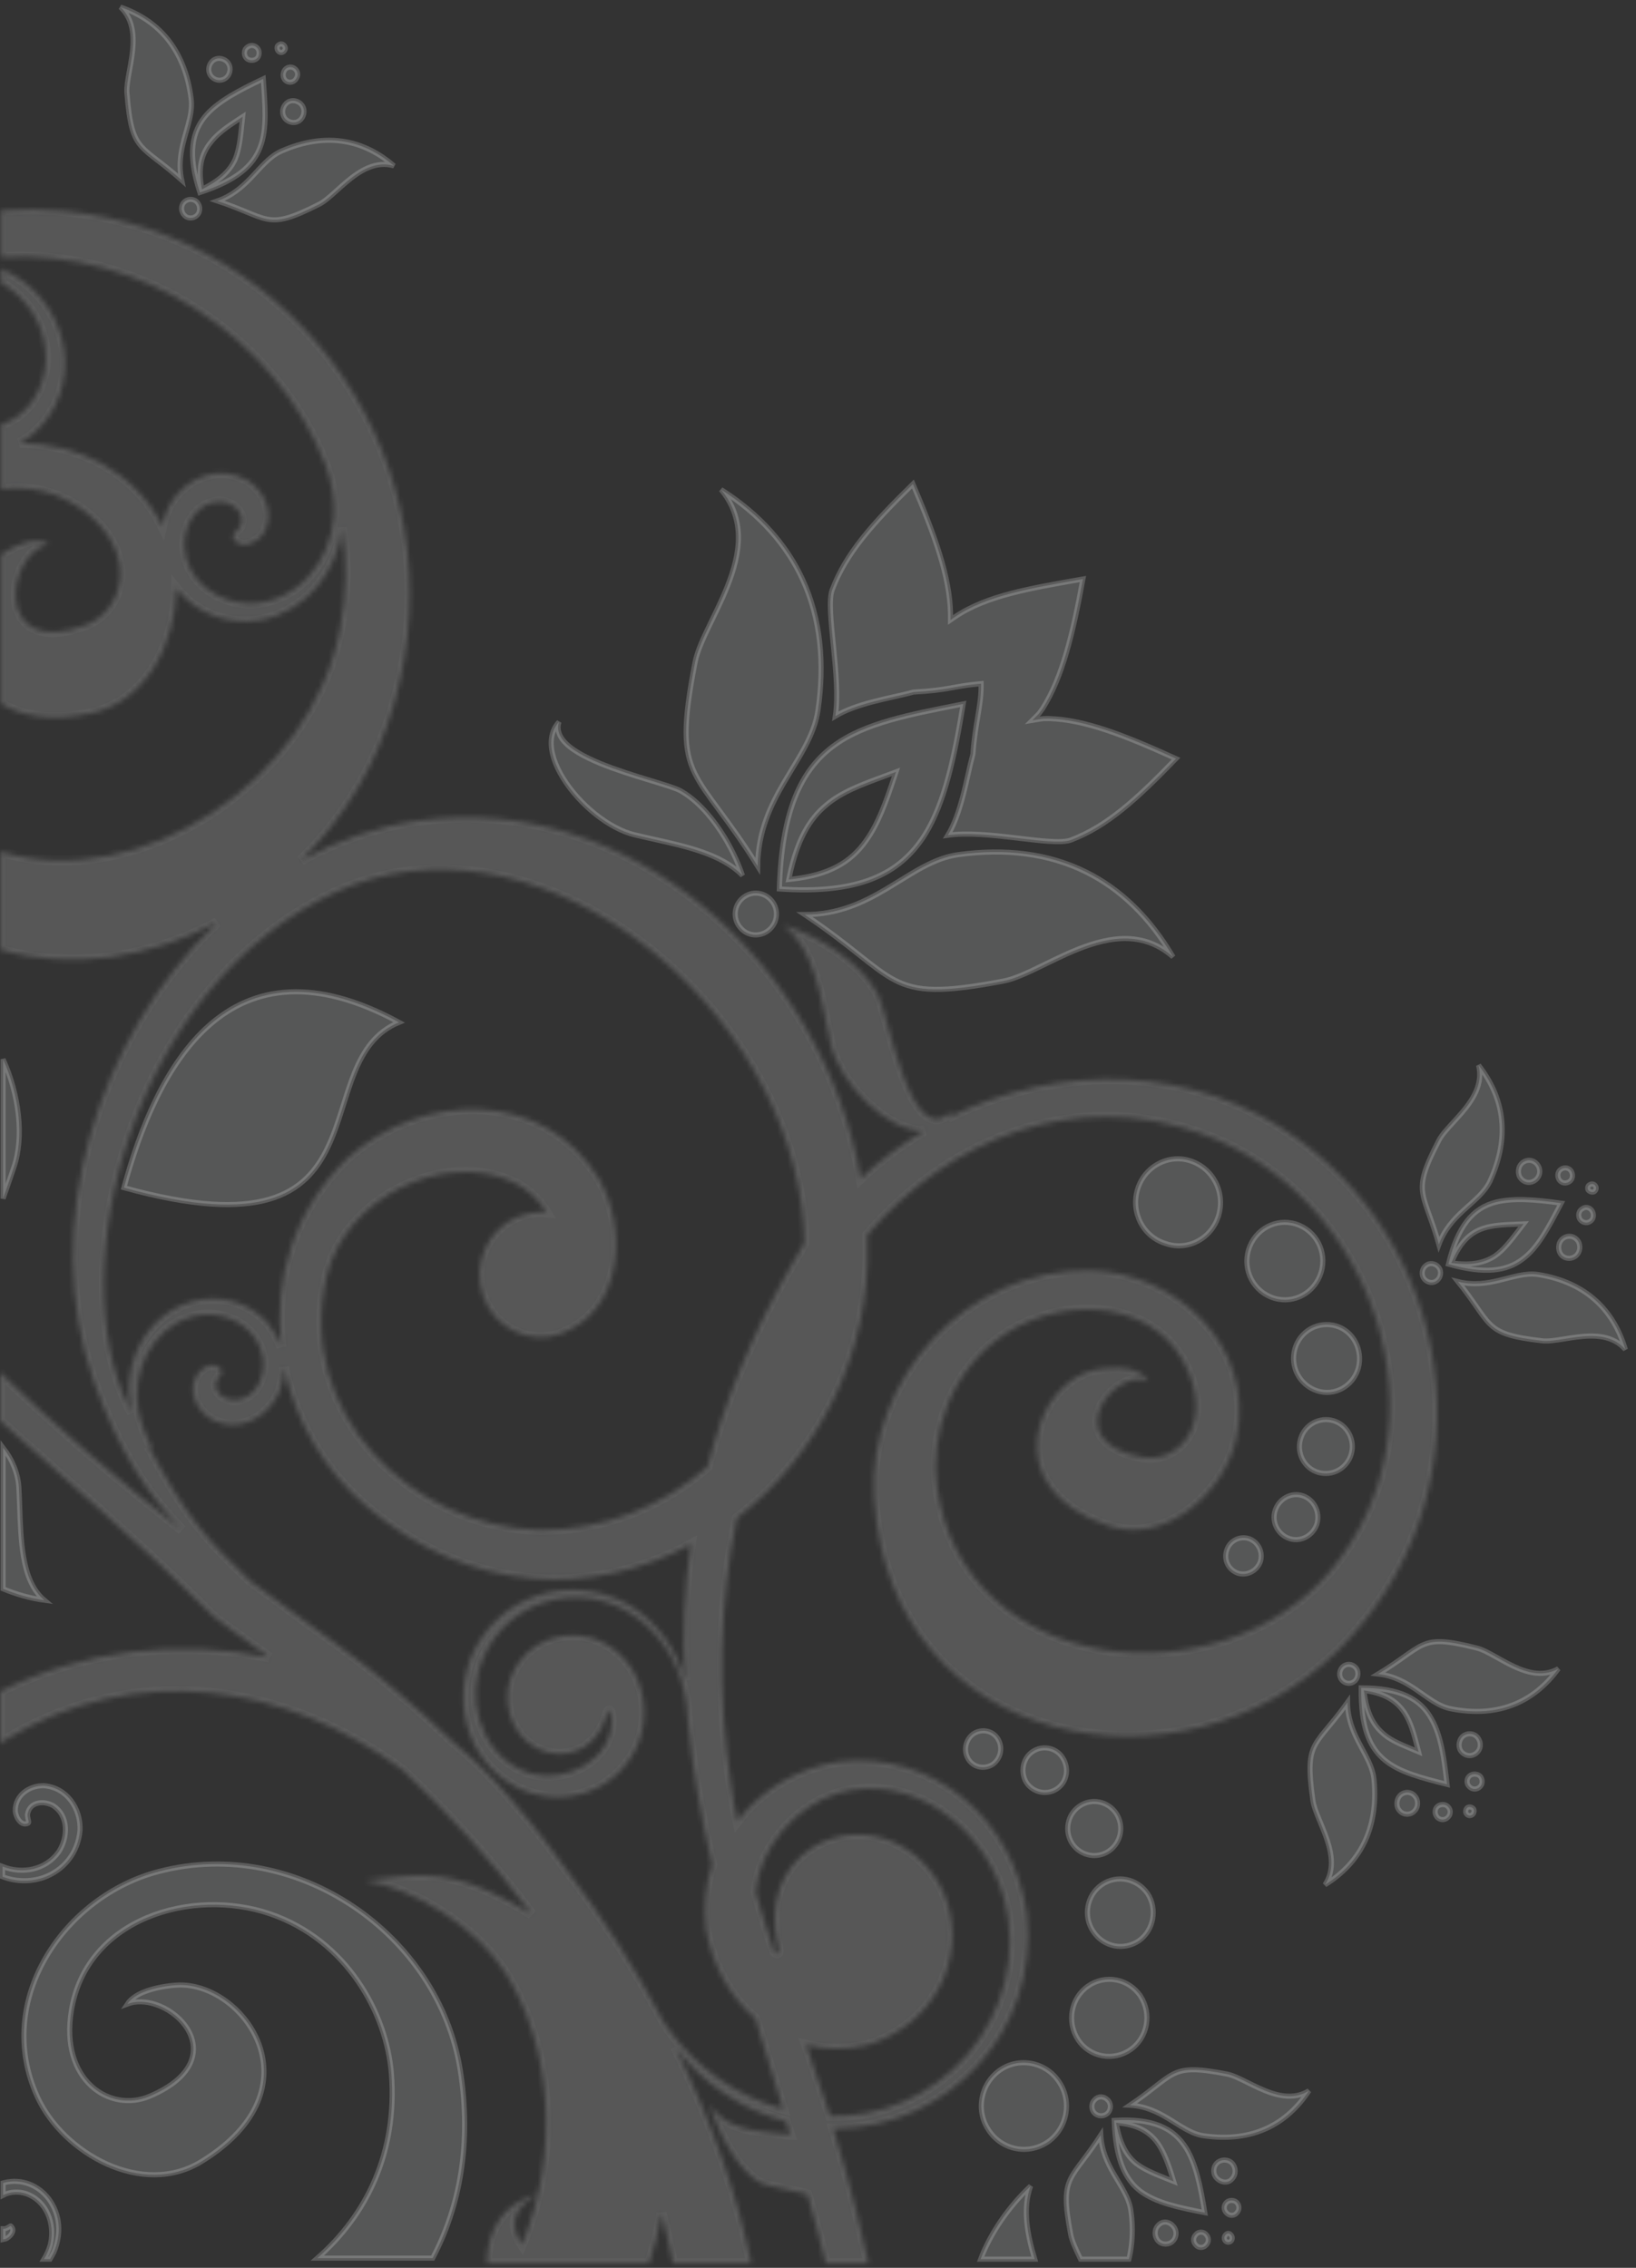 <?xml version="1.0" encoding="UTF-8"?> <svg xmlns="http://www.w3.org/2000/svg" width="321" height="445" viewBox="0 0 321 445" fill="none"><rect x="0" y="0" width="321" height="445" fill="#333333" stroke="none"/> <path opacity="0.2" d="M0.6 284.061C2.42 286.397 3.533 289.16 3.701 291.829C3.769 293.091 3.815 294.385 3.861 295.685C3.982 299.076 4.104 302.513 4.632 305.548C5.232 308.991 6.373 312.047 8.722 314.009C5.947 313.635 3.161 312.827 0.6 311.767V284.061Z" fill="#E5E6E7" stroke="white"></path> <path opacity="0.2" d="M5.405 356.029L5.4 356.064V356.1C5.4 356.384 5.455 356.655 5.504 356.876C5.514 356.921 5.524 356.962 5.533 357.002C5.573 357.177 5.603 357.31 5.615 357.436C5.629 357.58 5.609 357.638 5.593 357.665C5.581 357.686 5.533 357.756 5.331 357.829C4.748 358.034 4.227 357.808 3.783 357.278C3.331 356.74 3.045 355.972 2.999 355.375C2.918 352.269 5.761 350.311 8.671 350.399C13.128 350.778 15.887 354.874 15.701 359.167C15.315 363.561 12.552 366.991 8.537 368.427C5.773 369.347 3.012 369.207 0.5 368.259V366.259C4.334 367.748 8.897 367.004 11.505 363.393L11.512 363.383L11.518 363.374C12.423 361.99 12.931 360.234 12.824 358.568C12.716 356.89 11.977 355.277 10.364 354.275L10.35 354.267L10.335 354.259C9.495 353.811 8.398 353.607 7.439 353.825C6.953 353.935 6.487 354.158 6.117 354.53C5.744 354.906 5.494 355.407 5.405 356.029Z" fill="#E5E6E7" stroke="white"></path> <g opacity="0.2"> <mask id="path-3-inside-1" fill="white"> <path fill-rule="evenodd" clip-rule="evenodd" d="M254.8 223.6C234.4 208.7 207.8 208.5 186 219.3C186.3 218.9 186.7 218.4 186.9 217.8C178.8 226.7 174.4 199.3 172.3 195.2C169.2 189.1 160.7 183.5 153.5 181.5C159.8 185.9 161 195.7 162.9 204.6C164.6 212.6 174.3 222.3 181.3 221.9C176.9 224.5 172.7 227.6 168.9 231.2C161.5 188.8 123.5 155.3 82.3 161C74 162.1 66.2 164.9 59.1 168.8C67.5 160.5 74 150 77.4 137.9C90.7 91.2 58.5 45.9 12.7 41.4C8.5 41 4.3 41 0.2 41.3V50.5C27.7 48.8 54 66.1 63.8 91.1C65 94.4 65.7 97.7 65.5 101.3C64.8 110.4 58.1 118.4 48.8 118.4C42.5 118.2 36.5 113.9 36.2 107.1C36.1 102.9 38.8 98.3 43.4 98.5C45.6 98.6 48.3 100.7 47.1 103.3C46.6 104.3 45.1 104.7 46 106C47.5 107.9 50.3 106.5 51.5 105C54.1 101.2 52.1 96.4 48.5 94.2C42.9 91 36.4 93.7 33.3 99C32.6 100.3 32.1 101.7 31.8 103.1C26.4 92.4 15.3 87 3.9 86.9C4.7 86.5 5.4 86 6.1 85.5C11.3 81.2 13.6 74.7 12.5 68C11.2 60.8 6.3 55.3 0.2 52.7V55.5C5.4 58.5 9 63.9 9 70.5C8.8 76.2 5.5 81.7 0.2 83.3V96C5.8 95.3 11.6 96.5 16.8 100.5C27.2 108.7 24.3 119.7 16.9 122.6C-1.6 129.6 1.2 108.3 9.6 106.8C6.9 105 2.9 107 0.2 108.8V138.1C4.3 140.6 10 141.6 17.8 140C28.8 137.7 34.5 126.1 34.6 115.5C38.7 120.6 44.8 122.7 51.1 121.7C60.1 120 66.2 112.2 67.1 103.6C68.1 109.9 68 116.6 66.7 123.4C61.1 153.3 27.3 175.3 0.1 167.1V186.4C14.2 190.4 29.4 188 42.6 181C19 203.5 7.6 240.5 18.4 271.1C23.4 285.1 29 293.3 35.7 300.2C23.2 290.4 11.2 280.1 0 269.3V278.8C13.6 291 27.9 303.2 41.9 317.2C42.7 318 46.7 320.7 52.8 325.2C35 321.6 16.2 323.7 0 331.9V342.2C0.2 342 0.4 341.9 0.6 341.7C0.6 341.7 0.8 341.6 0.9 341.5C26.6 325.8 56.2 330.4 79.1 347.4C87.5 355.4 96.3 364.8 104.3 375.6C101.6 373.9 98.8 372.4 95.7 371C86.2 366.8 80.7 367.9 71.5 369C81.6 370.7 93.6 378.3 99.2 387.2C108.2 401.6 109.9 422.4 102.4 440.4C100.1 436.9 100.3 433.4 105.6 430.5C98.5 432.3 95.6 437.7 95.5 444.1H127.4C128.5 440.9 129.3 437.6 129.8 434.3C130.6 437.6 131.4 440.8 132 444.1H147.4C144.8 431.2 139.9 416.7 132.5 401.7C137.8 408.9 145.6 414 154.2 416.3C154.5 417.2 154.7 418 155 418.9C154.9 418.9 154.8 418.9 154.6 418.8C148.8 418.1 142.6 418.2 139.3 413C141.1 419.3 145.2 426.3 149.3 428.4C150.5 429 154.6 429.6 158.4 430.6C159.7 435.1 160.9 439.5 162 444.1H170.4C169.7 440.8 168.9 437.5 168.1 434.2C166.8 428.8 165.2 423.3 163.5 417.7C163.7 417.7 163.9 417.7 164.1 417.7C186.2 417.4 203.9 398.6 201.5 375.6C198.9 356.9 183 343.4 164.4 345.7C156.3 347 149.3 351.3 144.7 357.3C144.2 355 143.8 352.8 143.5 350.5C140.7 332.1 141.2 314.2 144.6 297.9C160.4 285.7 171 265.8 170.2 243.3C170.2 243 170.2 242.6 170.2 242.3C186.4 223.4 210.8 213.7 235.5 222.4C269.5 234.3 285.2 279.6 260.9 308.4C239.5 333.7 189.2 329.3 183.9 291.9C182.5 282 186.2 268.6 197.8 261.4C209.4 254.2 227.6 255.1 233.3 269.5C237.6 280.2 230.9 287.1 224.1 285.9C207.5 283 218.4 268.4 225.2 271C223.4 267.2 215.5 268.6 214.7 268.8C203.6 271.3 195.1 291.8 217.4 299.4C228.9 303.3 240.4 292.6 242.6 282.2C246.5 264.2 230.7 249.6 213.9 249.3C189.8 248.8 170 270.6 171.5 294C174.6 343.6 232 353.9 262.5 323.9C292 294.7 287 247 254.8 223.6ZM164.4 351.9C178.9 347.8 193 358.3 197 372.5C199.9 383.4 197 394.7 189.8 403.2C182.4 411.6 172.6 415.4 162.9 415.2C161.4 410.6 159.8 406 158.2 401.3C161.9 402.2 165.8 402.3 169.9 401.4C182.6 397.8 190.3 384.7 185.4 371.9C181.1 361.8 169.7 356.7 159.9 362.2C152.8 366.5 150.8 374 152.6 381.8C153 383.6 152.5 383.5 151.9 382.9C150.6 379 149.4 375.2 148.3 371.3C149 362.6 156.1 354.4 164.4 351.9ZM148.2 396.1C150 402 151.8 407.9 153.6 413.8C144.7 411.4 136.5 405.8 130.8 397.6C130.6 397.2 130.3 396.9 130.1 396.5C124.8 386.5 118.4 376.3 110.8 366.4C106.5 360.4 101.9 354.7 97 349.4C94.5 346.7 91.8 344.2 89 341.9C81.8 335 74 328.3 65.5 322.2C60 318.3 54.6 314.2 49.1 310.2C41 302.4 36.8 298.2 29.2 283.8C29.3 283.9 29.4 284 29.6 284.1C30.1 284.5 29.5 283.3 29.4 283.2C28 280.3 27 277.4 26.9 274.1C26.8 266.2 31.9 258.8 39.9 258C45.3 257.6 50.8 260.9 51.6 266.7C52 270.3 50.1 274.5 46.1 274.7C44.2 274.8 41.7 273.2 42.5 270.9C42.9 270 44.1 269.5 43.2 268.5C41.7 267 39.5 268.4 38.6 269.8C36.6 273.3 38.8 277.2 42 278.8C47.1 281.1 52.4 278.2 54.7 273.4C55.4 271.7 55.7 270 55.7 268.3C57.9 278.7 63.5 288.5 72 295.7C92.6 313.1 116.5 313.3 135.5 303.1C134.2 312.1 133.9 321 134.4 329.7C132.9 323.6 128.8 318.1 123.4 314.9C112.1 308.5 97.7 312.8 92.4 325.2C88.4 335.5 92.6 347.1 102.8 351.4C111.7 354.8 121.5 351.1 125.3 342C128.5 333.5 124.6 324 115.9 321.3C108.5 319.4 100.8 323.7 99.6 331.7C98.9 338.1 103.3 344.1 109.8 344.2C114.7 344.1 117.8 340.9 119.1 336.4C119.7 334.4 120 337 120 337.7C119.9 345.4 111.2 349.7 104.6 348.1C96 345.9 91.8 336.4 93.9 328C95.6 321.6 100.2 316.7 106.3 314.6C120.2 309.9 133.2 320.6 134.7 334.7C134.7 335.1 134.8 335.6 134.8 336C134.8 336.3 134.8 336.7 134.9 337C134.9 337.1 134.9 337.1 134.9 337.1C135.8 346.8 137.5 356.4 139.7 365.9C138.4 369.8 138 374.1 138.5 378.6C139.8 385.8 143.3 391.9 148.2 396.1ZM155.7 247.5C147.6 261.5 142.2 274.9 138.8 287.8C130 295.5 118.8 300.2 106 300.2C80.7 299.6 57.9 277.3 64.1 250.5C67.7 235 87 225.8 100.5 231.9C103.4 233.2 105.7 235.4 107.2 237.9C106.2 237.8 105.3 237.8 104.3 238C97.7 239 93.2 245.3 94.2 252C95.2 258.7 101.3 263.3 107.9 262.3C109.6 262 111.2 261.4 112.6 260.5C122.2 255.1 122.9 240.7 117.6 231.4C106.7 213.4 82.7 214.2 68.2 227.2C57.6 237.4 53.6 251.1 55.2 264.3C54.6 262.5 53.6 260.9 52.4 259.4C48.5 255.3 43 253.9 37.6 255.4C28.3 258.1 23.5 268.3 25.9 277.2C25.7 276.8 25.5 276.5 25.3 276.1C11.9 248.8 26.2 193.3 65.8 175.1C103.5 157.8 151.3 193.6 157.3 236.8C157.6 239.2 157.8 241.6 157.8 243.9C157.1 245.2 156.4 246.4 155.7 247.5Z"></path> </mask> <path fill-rule="evenodd" clip-rule="evenodd" d="M254.8 223.6C234.4 208.7 207.8 208.5 186 219.3C186.3 218.9 186.7 218.4 186.9 217.8C178.8 226.7 174.4 199.3 172.3 195.2C169.2 189.1 160.7 183.5 153.5 181.5C159.8 185.9 161 195.7 162.9 204.6C164.6 212.6 174.3 222.3 181.3 221.9C176.9 224.5 172.7 227.6 168.9 231.2C161.5 188.8 123.5 155.3 82.3 161C74 162.1 66.2 164.9 59.1 168.8C67.5 160.5 74 150 77.4 137.9C90.7 91.2 58.5 45.9 12.7 41.4C8.5 41 4.3 41 0.2 41.3V50.5C27.7 48.8 54 66.1 63.8 91.1C65 94.4 65.7 97.7 65.5 101.3C64.8 110.4 58.1 118.4 48.8 118.4C42.5 118.2 36.5 113.9 36.2 107.1C36.1 102.9 38.8 98.3 43.4 98.5C45.6 98.6 48.3 100.7 47.1 103.3C46.6 104.3 45.1 104.7 46 106C47.5 107.9 50.3 106.5 51.5 105C54.1 101.2 52.1 96.4 48.5 94.2C42.9 91 36.4 93.7 33.3 99C32.6 100.3 32.1 101.7 31.8 103.1C26.4 92.4 15.3 87 3.9 86.9C4.7 86.5 5.4 86 6.1 85.5C11.3 81.2 13.6 74.7 12.5 68C11.2 60.8 6.3 55.3 0.2 52.7V55.5C5.4 58.5 9 63.9 9 70.5C8.8 76.2 5.5 81.7 0.2 83.3V96C5.8 95.3 11.6 96.5 16.8 100.5C27.2 108.7 24.3 119.7 16.9 122.6C-1.6 129.6 1.2 108.3 9.6 106.8C6.9 105 2.9 107 0.2 108.8V138.1C4.3 140.6 10 141.6 17.8 140C28.8 137.7 34.5 126.1 34.6 115.5C38.7 120.6 44.8 122.7 51.1 121.7C60.1 120 66.2 112.2 67.1 103.6C68.1 109.9 68 116.6 66.7 123.4C61.1 153.3 27.3 175.3 0.1 167.1V186.4C14.2 190.4 29.4 188 42.6 181C19 203.5 7.6 240.5 18.4 271.1C23.4 285.1 29 293.3 35.7 300.2C23.2 290.4 11.2 280.1 0 269.3V278.8C13.6 291 27.9 303.2 41.9 317.2C42.7 318 46.7 320.7 52.8 325.2C35 321.6 16.2 323.7 0 331.9V342.2C0.2 342 0.4 341.9 0.6 341.7C0.6 341.7 0.8 341.6 0.9 341.5C26.6 325.8 56.2 330.4 79.1 347.4C87.5 355.4 96.3 364.8 104.3 375.6C101.6 373.9 98.8 372.4 95.7 371C86.2 366.8 80.7 367.9 71.5 369C81.6 370.7 93.6 378.3 99.2 387.2C108.2 401.6 109.9 422.4 102.4 440.4C100.1 436.9 100.3 433.4 105.6 430.5C98.5 432.3 95.6 437.7 95.5 444.1H127.4C128.5 440.9 129.3 437.6 129.8 434.3C130.6 437.6 131.4 440.8 132 444.1H147.4C144.8 431.2 139.9 416.7 132.5 401.7C137.8 408.9 145.6 414 154.2 416.3C154.5 417.2 154.7 418 155 418.9C154.9 418.9 154.8 418.9 154.6 418.8C148.8 418.1 142.6 418.2 139.3 413C141.1 419.3 145.2 426.3 149.3 428.4C150.5 429 154.6 429.6 158.4 430.6C159.7 435.1 160.9 439.5 162 444.1H170.4C169.7 440.8 168.9 437.5 168.1 434.2C166.8 428.8 165.2 423.3 163.5 417.7C163.7 417.7 163.9 417.7 164.1 417.7C186.2 417.4 203.9 398.6 201.5 375.6C198.9 356.9 183 343.4 164.4 345.7C156.3 347 149.3 351.3 144.7 357.3C144.2 355 143.8 352.8 143.5 350.5C140.7 332.1 141.2 314.2 144.6 297.9C160.4 285.7 171 265.8 170.2 243.3C170.2 243 170.2 242.6 170.2 242.3C186.4 223.4 210.8 213.7 235.5 222.4C269.5 234.3 285.2 279.6 260.9 308.4C239.5 333.7 189.2 329.3 183.9 291.9C182.5 282 186.2 268.6 197.8 261.4C209.4 254.2 227.6 255.1 233.3 269.5C237.6 280.2 230.9 287.1 224.1 285.9C207.5 283 218.4 268.4 225.2 271C223.4 267.2 215.5 268.6 214.7 268.8C203.6 271.3 195.1 291.8 217.4 299.4C228.9 303.3 240.4 292.6 242.6 282.2C246.5 264.2 230.7 249.6 213.9 249.3C189.8 248.8 170 270.6 171.5 294C174.6 343.6 232 353.9 262.5 323.9C292 294.7 287 247 254.8 223.6ZM164.4 351.9C178.9 347.8 193 358.3 197 372.5C199.9 383.4 197 394.7 189.8 403.2C182.4 411.6 172.6 415.4 162.9 415.2C161.4 410.6 159.8 406 158.2 401.3C161.9 402.2 165.8 402.3 169.9 401.4C182.6 397.8 190.3 384.7 185.4 371.9C181.1 361.8 169.7 356.7 159.9 362.2C152.8 366.5 150.8 374 152.6 381.8C153 383.6 152.5 383.5 151.9 382.9C150.6 379 149.4 375.2 148.3 371.3C149 362.6 156.1 354.4 164.4 351.9ZM148.2 396.1C150 402 151.8 407.9 153.6 413.8C144.7 411.4 136.5 405.8 130.8 397.6C130.6 397.2 130.3 396.9 130.1 396.5C124.8 386.5 118.4 376.3 110.8 366.4C106.5 360.4 101.9 354.7 97 349.4C94.5 346.7 91.8 344.2 89 341.9C81.8 335 74 328.3 65.5 322.2C60 318.3 54.6 314.2 49.1 310.2C41 302.4 36.8 298.2 29.2 283.8C29.3 283.9 29.4 284 29.6 284.1C30.1 284.5 29.5 283.3 29.4 283.2C28 280.3 27 277.4 26.9 274.1C26.8 266.2 31.9 258.8 39.9 258C45.3 257.6 50.8 260.9 51.6 266.7C52 270.3 50.1 274.5 46.1 274.7C44.2 274.8 41.7 273.2 42.5 270.9C42.9 270 44.1 269.5 43.2 268.5C41.7 267 39.5 268.4 38.6 269.8C36.6 273.3 38.8 277.2 42 278.8C47.1 281.1 52.4 278.2 54.7 273.4C55.4 271.7 55.7 270 55.7 268.3C57.9 278.7 63.5 288.5 72 295.7C92.6 313.1 116.5 313.3 135.5 303.1C134.2 312.1 133.9 321 134.4 329.7C132.9 323.6 128.8 318.1 123.4 314.9C112.1 308.5 97.7 312.8 92.4 325.2C88.4 335.5 92.6 347.1 102.8 351.4C111.7 354.8 121.5 351.1 125.3 342C128.5 333.5 124.6 324 115.9 321.3C108.5 319.4 100.8 323.7 99.6 331.7C98.9 338.1 103.3 344.1 109.8 344.2C114.7 344.1 117.8 340.9 119.1 336.4C119.7 334.4 120 337 120 337.7C119.9 345.4 111.2 349.7 104.6 348.1C96 345.9 91.8 336.4 93.9 328C95.6 321.6 100.2 316.7 106.3 314.6C120.2 309.9 133.2 320.6 134.7 334.7C134.7 335.1 134.8 335.6 134.8 336C134.8 336.3 134.8 336.7 134.9 337C134.9 337.1 134.9 337.1 134.9 337.1C135.8 346.8 137.5 356.4 139.7 365.9C138.4 369.8 138 374.1 138.5 378.6C139.8 385.8 143.3 391.9 148.2 396.1ZM155.7 247.5C147.6 261.5 142.2 274.9 138.8 287.8C130 295.5 118.8 300.2 106 300.2C80.7 299.6 57.9 277.3 64.1 250.5C67.7 235 87 225.8 100.5 231.9C103.4 233.2 105.7 235.4 107.2 237.9C106.2 237.8 105.3 237.8 104.3 238C97.7 239 93.2 245.3 94.2 252C95.2 258.7 101.3 263.3 107.9 262.3C109.6 262 111.2 261.4 112.6 260.5C122.2 255.1 122.9 240.7 117.6 231.4C106.7 213.4 82.7 214.2 68.2 227.2C57.6 237.4 53.6 251.1 55.2 264.3C54.6 262.5 53.6 260.9 52.4 259.4C48.5 255.3 43 253.9 37.6 255.4C28.3 258.1 23.5 268.3 25.9 277.2C25.7 276.8 25.5 276.5 25.3 276.1C11.9 248.8 26.2 193.3 65.8 175.1C103.5 157.8 151.3 193.6 157.3 236.8C157.6 239.2 157.8 241.6 157.8 243.9C157.1 245.2 156.4 246.4 155.7 247.5Z" fill="#E5E6E7" stroke="white" stroke-width="2" mask="url(#path-3-inside-1)"></path> </g> <path opacity="0.2" d="M160.505 139.328L160.505 139.329C160.142 141.85 159.194 144.174 157.969 146.493C157.182 147.982 156.296 149.444 155.381 150.953C154.86 151.811 154.331 152.684 153.806 153.586C151.162 158.123 148.729 163.213 148.66 169.964C145.816 165.393 143.375 162.053 141.365 159.33C141.268 159.199 141.173 159.07 141.079 158.942C138.98 156.1 137.402 153.962 136.325 151.744C134.104 147.169 133.991 142.194 136.391 129.896C136.826 127.697 138.061 125.065 139.492 122.11C139.581 121.927 139.67 121.743 139.76 121.558C141.108 118.779 142.574 115.758 143.588 112.668C144.67 109.371 145.254 105.951 144.618 102.608C144.188 100.348 143.204 98.148 141.477 96.061C149.174 100.965 154.36 106.947 157.459 113.66C161.022 121.378 161.845 130.101 160.505 139.328Z" fill="#E5E6E7" stroke="white"></path> <path opacity="0.2" d="M188.067 167.695L188.068 167.695C197.143 166.456 205.662 167.402 213.152 171.135C219.687 174.392 225.473 179.787 230.17 187.769C228.136 185.97 225.978 184.934 223.751 184.467C220.473 183.779 217.105 184.336 213.857 185.4C210.815 186.396 207.836 187.852 205.099 189.189C204.915 189.279 204.732 189.368 204.551 189.457C201.638 190.878 199.052 192.099 196.906 192.509C184.809 194.808 179.94 194.62 175.507 192.295C173.361 191.169 171.304 189.537 168.571 187.369C168.44 187.265 168.307 187.16 168.173 187.054C165.537 184.964 162.303 182.426 157.864 179.462C164.506 179.48 169.518 177.039 173.993 174.38C174.865 173.861 175.71 173.339 176.541 172.826C178.045 171.896 179.502 170.996 180.988 170.2C183.278 168.974 185.575 168.034 188.067 167.695Z" fill="#E5E6E7" stroke="white"></path> <path opacity="0.2" d="M163.498 146.401L163.499 146.401C166.58 144.102 170.34 142.548 174.737 141.293C178.711 140.16 183.174 139.279 188.097 138.307C188.393 138.248 188.691 138.189 188.991 138.13C187.223 148.906 185.333 157.469 181.574 163.638C179.076 167.655 175.781 170.628 171.141 172.46C166.58 174.261 160.685 174.97 152.913 174.435C153.376 159.115 157.143 151.12 163.498 146.401ZM175.474 152.458L175.805 151.467L174.825 151.831C174.357 152.006 173.896 152.176 173.441 152.344C168.979 153.992 165.159 155.403 162.181 157.915C158.764 160.712 156.425 164.831 154.911 171.895L154.766 172.575L155.456 172.497C162.663 171.685 166.907 169.231 169.907 164.99C172.257 161.72 173.777 157.549 175.474 152.458Z" fill="#E5E6E7" stroke="white"></path> <path opacity="0.2" d="M124.517 163.814L124.517 163.814C119.477 162.602 113.675 157.856 110.5 152.724C108.915 150.163 108.027 147.571 108.165 145.332C108.249 143.97 108.713 142.716 109.674 141.656C109.602 141.88 109.553 142.104 109.525 142.328C109.393 143.415 109.797 144.411 110.516 145.298C111.927 147.039 114.678 148.518 117.722 149.775C120.791 151.041 124.259 152.119 127.193 153.014C127.41 153.08 127.623 153.145 127.833 153.209C129.052 153.58 130.158 153.917 131.09 154.223C132.193 154.584 133.006 154.889 133.459 155.138C136.361 156.734 139.132 159.662 141.42 163.137C143.203 165.846 144.677 168.862 145.682 171.788C143.533 169.599 140.661 168.16 137.5 167.077C134.621 166.091 131.442 165.381 128.295 164.679C127.023 164.396 125.757 164.113 124.517 163.814Z" fill="#E5E6E7" stroke="white"></path> <path opacity="0.2" d="M145.464 182.257L145.459 182.251L145.454 182.246C143.849 180.642 143.849 178.058 145.454 176.454C147.058 174.849 149.542 174.849 151.146 176.454C152.751 178.058 152.751 180.642 151.146 182.246C149.536 183.857 146.961 183.842 145.464 182.257Z" fill="#E5E6E7" stroke="white"></path> <path opacity="0.2" d="M179.127 94.969C183.381 104.974 186.403 113.181 186.5 120.503V120.503V120.504V120.505V120.505V120.506V120.506V120.507V120.507V120.508V120.509V120.509V120.51V120.51V120.511V120.511V120.512V120.512V120.513V120.513V120.514V120.514V120.515V120.516V120.516V120.517V120.517V120.518V120.518V120.519V120.519V120.52V120.52V120.521V120.521V120.522V120.522V120.523V120.523V120.524V120.524V120.525V120.525V120.526V120.526V120.527V120.527V120.528V120.528V120.529V120.529V120.529V120.53V120.53V120.531V120.531V120.532V120.532V120.533V120.533V120.534V120.534V120.535V120.535V120.535V120.536V120.536V120.537V120.537V120.538V120.538V120.539V120.539V120.539V120.54V120.54V120.541V120.541V120.542V120.542V120.542V120.543V120.543V120.544V120.544V120.545V120.545V120.545V120.546V120.546V120.547V120.547V120.547V120.548V120.548V120.549V120.549V120.549V120.55V120.55V120.551V120.551V120.551V120.552V120.552V120.553V120.553V120.553V120.554V120.554V120.554V120.555V120.555V120.556V120.556V120.556V120.557V120.557V120.558V120.558V120.558V120.559V120.559V120.559V120.56V120.56V120.56V120.561V120.561V120.562V120.562V120.562V120.563V120.563V120.563V120.564V120.564V120.564V120.565V120.565V120.565V120.566V120.566V120.566V120.567V120.567V120.567V120.568V120.568V120.569V120.569V120.569V120.57V120.57V120.57V120.571V120.571V120.571V120.572V120.572V120.572V120.573V120.573V120.573V120.574V120.574V120.574V120.574V120.575V120.575V120.575V120.576V120.576V120.576V120.577V120.577V120.577V120.578V120.578V120.578V120.579V120.579V120.579V120.58V120.58V120.58V120.581V120.581V120.581V120.581V120.582V120.582V120.582V120.583V120.583V120.583V120.584V120.584V120.584V120.585V120.585V120.585V120.585V120.586V120.586V120.586V120.587V120.587V120.587V120.588V120.588V120.588V120.588V120.589V120.589V120.589V120.59V120.59V120.59V120.591V120.591V120.591V120.591V120.592V120.592V120.592V120.593V120.593V120.593V120.594V120.594V120.594V120.594V120.595V120.595V120.595V120.596V120.596V120.596V120.596V120.597V120.597V120.597V120.598V120.598V120.598V120.599V120.599V120.599V120.599V120.6V120.6V120.6V120.601V120.601V120.601V120.601V120.602V120.602V120.602V120.603V120.603V120.603V120.604V120.604V120.604V120.604V120.605V120.605V120.605V120.606V120.606V120.606V120.606V120.607V120.607V120.607V120.608V120.608V120.608V120.609V120.609V120.609V120.609V120.61V120.61V120.61V120.611V120.611V120.611V120.612V120.612V120.612V120.612V120.613V120.613V120.613V120.614V120.614V120.614V120.615V120.615V120.615V120.615V120.616V120.616V120.616V120.617V120.617V120.617V120.618V120.618V120.618V120.619V120.619V120.619V120.619V120.62V120.62V120.62V120.621V120.621V120.621V120.622V120.622V120.622V120.623V120.623V120.623V120.624V120.624V120.624V120.625V120.625V120.625V120.625V120.626V120.626V120.626V120.627V120.627V120.627V120.628V120.628V120.628V120.629V120.629V120.629V120.63V120.63V120.63V120.631V120.631V120.631V120.632V120.632V120.632V120.633V120.633V120.634V120.634V120.634V120.635V120.635V120.635V120.636V120.636V120.636V120.637V120.637V120.637V120.638V120.638V120.638V120.639V120.639V120.64V120.64V120.64V120.641V120.641V120.641V120.642V120.642V120.642V120.643V120.643V120.644V120.644V120.644V120.645V120.645V120.645V120.646V120.646V120.647V120.647V120.647V120.648V120.648V120.649V120.649V120.649V120.65V120.65V120.651V120.651V120.651V120.652V120.652V120.653V120.653V120.653V120.654V120.654V120.655V120.655V120.655V120.656V120.656V120.657V120.657V120.658V120.658V120.658V120.659V120.659V120.66V120.66V120.661V120.661V120.661V120.662V120.662V120.663V120.663V120.664V120.664V120.665V120.665V120.665V120.666V120.666V120.667V120.667V120.668V120.668V120.669V120.669V120.67V120.67V120.671V120.671V120.671V120.672V120.672V120.673V120.673V120.674V120.674V120.675V120.675V120.676V120.676V120.677V120.677V120.678V120.678V120.679V120.679V120.68V120.68V120.681V120.681V120.682V120.682V120.683V120.683V120.684V120.684V120.685V120.686V120.686V120.687V120.687V120.688V120.688V120.689V120.689V120.69V120.69V120.691V120.691V120.692V120.693V120.693V120.694V120.694V120.695V120.695V120.696V120.697V120.697V120.698V120.698V120.699V120.699V120.7V121.651L187.283 121.112C190.416 118.958 194.178 117.527 198.526 116.396C202.474 115.37 206.876 114.599 211.7 113.753C211.959 113.708 212.219 113.662 212.48 113.617C210.518 124.385 208.438 132.943 204.588 139.016C204.484 139.155 204.389 139.291 204.297 139.423C204.09 139.719 203.898 139.995 203.646 140.246L202.543 141.35L204.082 141.093C204.633 141.001 205.189 141 205.793 141C212.918 141.194 220.93 144.407 230.749 148.862C223.086 156.788 217.253 162.135 210.123 164.832C209.236 165.164 207.727 165.214 205.745 165.085C204.056 164.976 202.098 164.744 200.015 164.497C199.682 164.458 199.347 164.418 199.008 164.378C194.608 163.862 189.746 163.35 185.973 163.897C187.266 161.768 188.173 159.046 188.883 156.379C189.299 154.818 189.65 153.259 189.972 151.828L189.993 151.737C190.307 150.338 190.592 149.072 190.882 148.034L190.895 147.985L190.899 147.934C191.092 145.139 191.472 142.86 191.815 140.803L191.843 140.632C192.192 138.538 192.5 136.648 192.5 134.7V134.15L191.952 134.202C189.777 134.411 188.427 134.656 187.101 134.897C186.828 134.947 186.555 134.996 186.276 135.045C184.657 135.329 182.802 135.602 179.272 135.801L179.218 135.804L179.166 135.818C178.114 136.112 176.858 136.394 175.484 136.703L175.451 136.711C174.07 137.021 172.576 137.358 171.084 137.754C168.544 138.429 165.962 139.29 163.904 140.531C164.464 136.741 164.022 131.764 163.573 127.238C163.541 126.919 163.509 126.602 163.478 126.288C163.26 124.113 163.055 122.064 162.968 120.299C162.868 118.256 162.934 116.691 163.269 115.773C165.966 108.55 171.214 102.716 179.127 94.969Z" fill="#E5E6E7" stroke="white"></path> <path opacity="0.2" d="M31.323 367.185L31.324 367.184C58.328 360.26 86.05 379.558 90.306 406.178C92.57 420.551 90.246 432.95 84.899 443.1H62.262C71.969 434.621 77.97 422.293 76.799 406.962L76.799 406.962C75.887 395.108 68.09 380.705 52.962 375.527L52.961 375.527C45.349 372.939 36.374 373.14 28.92 376.251C21.453 379.368 15.489 385.419 14.007 394.519C12.886 401.296 14.711 406.328 17.859 409.266C21.001 412.198 25.41 412.988 29.293 411.361L29.295 411.36C33.906 409.41 36.443 407.036 37.443 404.571C38.451 402.085 37.851 399.622 36.447 397.625C35.048 395.636 32.834 394.071 30.507 393.311C28.664 392.709 26.698 392.596 24.993 393.232C25.333 392.711 25.805 392.256 26.375 391.857C27.345 391.179 28.571 390.686 29.824 390.331C32.33 389.622 34.832 389.5 35.3 389.5L35.304 389.5C41.713 389.452 48.563 394.54 50.927 401.437C52.102 404.866 52.163 408.732 50.505 412.626C48.846 416.524 45.447 420.49 39.637 424.074L39.635 424.076C33.813 427.715 27.021 427.345 21.017 424.656C15.006 421.964 9.85 416.973 7.355 411.493L7.354 411.492C2.982 401.96 4.302 392.083 9.056 383.978C13.815 375.865 22.006 369.551 31.323 367.185Z" fill="#E5E6E7" stroke="white"></path> <path opacity="0.2" d="M214.754 412.054L214.763 412.044L214.772 412.034C215.132 411.634 215.574 411.45 216.012 411.45C216.454 411.45 216.93 411.637 217.346 412.054C218.051 412.758 218.051 413.942 217.346 414.646C216.642 415.351 215.458 415.351 214.754 414.646C214.049 413.942 214.049 412.758 214.754 412.054Z" fill="#E5E6E7" stroke="white"></path> <path opacity="0.2" d="M234.654 438.454L234.665 438.442L234.676 438.429C235.177 437.857 236.123 437.857 236.624 438.429L236.635 438.442L236.646 438.454C237.251 439.058 237.251 439.942 236.646 440.546L236.635 440.558L236.624 440.571C236.123 441.143 235.177 441.143 234.676 440.571L234.665 440.558L234.654 440.546C234.049 439.942 234.049 439.058 234.654 438.454Z" fill="#E5E6E7" stroke="white"></path> <path opacity="0.2" d="M242.646 434.246L242.635 434.258L242.624 434.271C242.135 434.829 241.272 434.865 240.654 434.246C240.049 433.642 240.049 432.758 240.654 432.154C240.895 431.913 241.259 431.775 241.65 431.775C242.041 431.775 242.405 431.913 242.646 432.154C243.251 432.758 243.251 433.642 242.646 434.246Z" fill="#E5E6E7" stroke="white"></path> <path opacity="0.2" d="M240.454 438.554L240.47 438.538L240.484 438.52C240.647 438.324 240.836 438.25 241 438.25C241.164 438.25 241.353 438.324 241.516 438.52L241.53 438.538L241.546 438.554C241.851 438.858 241.851 439.442 241.546 439.746C241.242 440.051 240.758 440.051 240.454 439.746C240.149 439.442 240.149 438.858 240.454 438.554Z" fill="#E5E6E7" stroke="white"></path> <path opacity="0.2" d="M227.254 436.654L227.262 436.645L227.27 436.636C228.046 435.782 229.302 435.826 230.13 436.736L230.138 436.745L230.146 436.754C230.951 437.558 230.951 438.942 230.146 439.746C229.345 440.548 228.067 440.551 227.262 439.755C226.435 438.836 226.46 437.447 227.254 436.654Z" fill="#E5E6E7" stroke="white"></path> <path opacity="0.2" d="M241.746 427.546L241.729 427.564L241.713 427.583C241.053 428.39 239.708 428.401 238.754 427.446C237.949 426.642 237.949 425.258 238.754 424.454C239.556 423.652 240.932 423.649 241.738 424.445C242.565 425.364 242.54 426.753 241.746 427.546Z" fill="#E5E6E7" stroke="white"></path> <path opacity="0.2" d="M221.904 433.864L221.904 433.864L221.905 433.871C222.376 437.166 222.214 440.367 221.509 443.3H212.016C211.978 443.22 211.941 443.141 211.903 443.063C211.085 441.342 210.35 439.797 210.091 438.504C208.891 432.207 208.979 429.733 210.086 427.483C210.634 426.371 211.437 425.299 212.531 423.84C212.573 423.784 212.615 423.727 212.658 423.67C213.59 422.426 214.705 420.926 215.991 418.943C216.163 422.052 217.325 424.46 218.567 426.612C218.828 427.065 219.089 427.5 219.344 427.925C219.815 428.711 220.267 429.465 220.668 430.241C221.279 431.421 221.74 432.594 221.904 433.864Z" fill="#E5E6E7" stroke="white"></path> <path opacity="0.2" d="M236.269 419.105L236.267 419.104C235.051 418.941 233.924 418.477 232.782 417.857C232.042 417.456 231.323 417.005 230.572 416.534C230.147 416.268 229.712 415.995 229.258 415.722C227.152 414.454 224.777 413.265 221.694 413.091C223.655 411.776 225.134 410.635 226.358 409.678C226.445 409.611 226.53 409.544 226.614 409.478C227.997 408.396 229.021 407.596 230.081 407.043C232.264 405.905 234.658 405.791 240.803 406.991C241.85 407.2 243.129 407.814 244.617 408.553C244.702 408.595 244.787 408.637 244.873 408.68C246.267 409.373 247.805 410.137 249.379 410.662C251.053 411.22 252.815 411.524 254.544 411.166C255.329 411.004 256.096 410.707 256.836 410.248C254.579 413.658 251.895 415.996 248.918 417.451C245.14 419.297 240.846 419.745 236.269 419.105Z" fill="#E5E6E7" stroke="white"></path> <path opacity="0.2" d="M222.882 424.486L222.889 424.492L222.896 424.497C224.555 425.766 226.574 426.571 228.864 427.484C229.013 427.544 229.163 427.604 229.314 427.664L230.285 428.053L229.978 427.053C229.176 424.447 228.358 422.284 227.212 420.617L227.212 420.617L227.207 420.609C225.612 418.377 223.375 417.016 219.655 416.603L218.976 416.528L219.11 417.198C219.824 420.771 221.066 422.99 222.882 424.486ZM236.394 434.173C231.005 433.128 226.858 432.222 223.798 429.999C220.742 427.681 218.875 423.688 218.614 416.067C222.433 415.832 225.327 416.215 227.563 417.114C229.879 418.045 231.524 419.544 232.774 421.561C234.633 424.631 235.528 428.801 236.394 434.173Z" fill="#E5E6E7" stroke="white"></path> <path opacity="0.2" d="M203.024 443.3H192.411C194.315 438.203 198.003 432.878 202.217 428.951C200.639 433.303 201.514 438.288 203.024 443.3Z" fill="#E5E6E7" stroke="white"></path> <path opacity="0.2" d="M38.961 41.861C38.498 42.709 37.413 43.027 36.554 42.569C35.669 41.996 35.377 40.886 35.839 40.039C36.305 39.186 37.399 38.869 38.261 39.339C39.105 39.799 39.436 40.989 38.961 41.861Z" fill="#E5E6E7" stroke="white"></path> <path opacity="0.2" d="M58.184 15.323L58.167 15.348L58.153 15.376C57.788 16.106 56.909 16.333 56.243 15.963C55.615 15.614 55.346 14.726 55.747 13.924C56.111 13.196 56.984 12.968 57.65 13.333C58.424 13.802 58.608 14.686 58.184 15.323Z" fill="#E5E6E7" stroke="white"></path> <path opacity="0.2" d="M50.123 9.116L50.139 9.127L50.157 9.137C50.782 9.484 51.051 10.367 50.658 11.166C50.307 11.785 49.429 12.05 48.634 11.658C48.02 11.31 47.754 10.442 48.133 9.652C48.626 8.939 49.518 8.713 50.123 9.116Z" fill="#E5E6E7" stroke="white"></path> <path opacity="0.2" d="M55.884 9.823L55.874 9.837L55.866 9.852C55.594 10.327 55.111 10.407 54.777 10.184C54.394 9.928 54.267 9.42 54.434 9.051C54.739 8.62 55.233 8.523 55.523 8.716C55.976 9.018 56.081 9.528 55.884 9.823Z" fill="#E5E6E7" stroke="white"></path> <path opacity="0.2" d="M56.537 23.76C55.504 23.203 55.158 21.918 55.74 20.837C56.301 19.795 57.491 19.463 58.563 20.04C59.597 20.597 59.942 21.882 59.36 22.963C58.799 24.005 57.609 24.337 56.537 23.76Z" fill="#E5E6E7" stroke="white"></path> <path opacity="0.2" d="M42.052 15.468L42.045 15.464L42.037 15.46C41.004 14.903 40.658 13.618 41.24 12.537C41.801 11.495 42.991 11.163 44.063 11.74C45.097 12.297 45.442 13.582 44.86 14.663C44.297 15.709 43.013 16.029 42.052 15.468Z" fill="#E5E6E7" stroke="white"></path> <path opacity="0.2" d="M55.2 29.658L55.202 29.657C59.432 27.788 63.705 27.064 67.835 27.817C71.081 28.409 74.267 29.918 77.298 32.546C76.459 32.302 75.637 32.223 74.832 32.281C73.07 32.407 71.45 33.18 69.982 34.173C68.598 35.11 67.313 36.269 66.148 37.32C66.079 37.382 66.01 37.444 65.942 37.505C64.701 38.623 63.627 39.566 62.673 40.055C57.074 42.904 54.739 43.472 52.337 42.985C51.146 42.743 49.923 42.24 48.252 41.552C48.188 41.526 48.123 41.499 48.057 41.472C46.622 40.881 44.89 40.177 42.645 39.432C45.566 38.423 47.565 36.629 49.286 34.833C49.66 34.443 50.016 34.059 50.363 33.683C50.968 33.029 51.548 32.401 52.159 31.815C53.106 30.906 54.076 30.15 55.2 29.658Z" fill="#E5E6E7" stroke="white"></path> <path opacity="0.2" d="M37.504 19.363L37.504 19.364C37.669 20.635 37.524 21.891 37.237 23.194C37.05 24.042 36.81 24.881 36.561 25.755C36.422 26.243 36.28 26.742 36.142 27.259C35.499 29.67 35.004 32.308 35.654 35.36C33.898 33.796 32.436 32.655 31.217 31.712C31.152 31.662 31.089 31.613 31.026 31.565C29.608 30.469 28.569 29.666 27.762 28.756C26.121 26.905 25.399 24.563 24.899 18.165C24.829 17.064 25.076 15.632 25.379 13.969C25.392 13.899 25.405 13.827 25.418 13.756C25.707 12.175 26.026 10.428 26.099 8.709C26.176 6.909 25.988 5.092 25.185 3.479C24.808 2.721 24.301 2.019 23.637 1.39C27.466 2.713 30.403 4.749 32.582 7.311C35.342 10.558 36.913 14.685 37.504 19.363Z" fill="#E5E6E7" stroke="white"></path> <path opacity="0.2" d="M51.035 28.916L51.035 28.916L51.033 28.921C49.642 32.538 46.423 35.42 39.219 37.773C38.002 34.031 37.593 31.053 37.847 28.602C38.111 26.064 39.087 24.064 40.667 22.339C43.081 19.741 46.852 17.74 51.652 15.464C51.668 15.692 51.684 15.917 51.7 16.141C51.869 18.5 52.023 20.66 52.013 22.647C52 25.019 51.752 27.099 51.035 28.916ZM46.156 31.205L46.16 31.195L46.164 31.186C46.936 29.257 47.167 27.067 47.434 24.548C47.455 24.352 47.476 24.154 47.497 23.953L47.609 22.906L46.727 23.481C44.433 24.977 42.564 26.318 41.305 27.994C39.606 30.121 38.888 32.668 39.507 36.48L39.618 37.169L40.235 36.842C43.502 35.106 45.198 33.334 46.156 31.205Z" fill="#E5E6E7" stroke="white"></path> <path opacity="0.2" d="M5.062 430.427L5.062 430.427L5.049 430.423C3.628 429.979 1.96 430.036 0.6 430.761V428.365C0.676 428.345 0.769 428.317 0.867 428.274C4.24 427.45 7.519 428.76 9.599 431.498C11.876 434.632 12.079 438.434 10.546 441.989C10.305 442.47 10.064 442.886 9.817 443.3H8.625C9.13 442.468 9.565 441.542 9.881 440.437L9.884 440.425L9.887 440.412C10.827 436.341 9.173 431.834 5.062 430.427Z" fill="#E5E6E7" stroke="white"></path> <path opacity="0.2" d="M2.284 436.977L2.292 436.989L2.3 437C2.598 437.397 2.571 437.822 2.317 438.262C2.059 438.71 1.589 439.109 1.132 439.326C0.942 439.374 0.766 439.417 0.6 439.448V437.342C0.759 437.35 0.953 437.343 1.158 437.274C1.373 437.203 1.565 437.083 1.702 436.996C1.711 436.99 1.72 436.984 1.729 436.979C1.871 436.889 1.958 436.834 2.039 436.8C2.076 436.785 2.096 436.782 2.103 436.781C2.103 436.781 2.104 436.781 2.104 436.781C2.106 436.782 2.109 436.783 2.114 436.786C2.121 436.79 2.132 436.798 2.148 436.812C2.18 436.841 2.227 436.891 2.284 436.977Z" fill="#E5E6E7" stroke="white"></path> <path opacity="0.2" d="M2.727 229.038L2.726 229.042C2.227 230.538 1.703 232.034 1.178 233.535L1.177 233.537C0.985 234.087 0.792 234.638 0.6 235.19V207.843C3.738 214.742 4.776 223.068 2.727 229.038Z" fill="#E5E6E7" stroke="white"></path> <path opacity="0.2" d="M56.84 194.637C62.88 194.359 69.969 196.083 78.298 200.607C73.682 202.49 71.263 206.267 69.516 210.601C68.73 212.551 68.072 214.636 67.412 216.724C67.287 217.119 67.163 217.514 67.037 217.908C66.244 220.398 65.411 222.868 64.312 225.159C62.123 229.72 58.89 233.552 52.824 235.32C46.789 237.079 37.885 236.816 24.311 233.052C27.468 221.394 32.566 208.644 41.093 201.151C45.4 197.366 50.579 194.925 56.84 194.637Z" fill="#E5E6E7" stroke="white"></path> <path opacity="0.2" d="M281.661 251.461C280.834 251.912 279.73 251.55 279.243 250.668C278.774 249.72 279.169 248.614 280.039 248.139C280.866 247.688 281.97 248.05 282.457 248.932C282.926 249.88 282.531 250.986 281.661 251.461Z" fill="#E5E6E7" stroke="white"></path> <path opacity="0.2" d="M311.876 239.753L311.867 239.758L311.857 239.763C311.224 240.115 310.324 239.841 309.942 239.166C309.553 238.376 309.812 237.503 310.524 237.147L310.551 237.133L310.577 237.116C311.189 236.708 312.066 236.95 312.453 237.724C312.849 238.517 312.591 239.396 311.876 239.753Z" fill="#E5E6E7" stroke="white"></path> <path opacity="0.2" d="M307.776 231.953L307.767 231.958L307.757 231.963C307.09 232.333 306.212 232.106 305.847 231.376C305.45 230.583 305.709 229.704 306.424 229.347L306.433 229.342L306.443 229.337C307.109 228.967 307.988 229.194 308.353 229.924C308.749 230.717 308.491 231.596 307.776 231.953Z" fill="#E5E6E7" stroke="white"></path> <path opacity="0.2" d="M313.053 232.724L313.067 232.751L313.084 232.777C313.185 232.929 313.213 233.144 313.146 233.37C313.079 233.594 312.939 233.766 312.788 233.847C312.359 234.023 311.908 233.862 311.616 233.518C311.389 233.081 311.585 232.616 311.924 232.447L311.936 232.441L311.948 232.434C312.395 232.179 312.879 232.376 313.053 232.724Z" fill="#E5E6E7" stroke="white"></path> <path opacity="0.2" d="M309.752 243.724C310.249 244.816 309.893 246.105 308.863 246.66C307.801 247.232 306.526 246.813 306.054 245.79C305.549 244.695 305.902 243.397 306.937 242.84C307.975 242.282 309.172 242.662 309.752 243.724Z" fill="#E5E6E7" stroke="white"></path> <path opacity="0.2" d="M301.86 228.837C302.426 229.888 302.026 231.188 300.963 231.76C299.925 232.318 298.728 231.938 298.148 230.876C297.652 229.784 298.007 228.495 299.037 227.94C300.079 227.379 301.282 227.765 301.86 228.837Z" fill="#E5E6E7" stroke="white"></path> <path opacity="0.2" d="M318.919 264.809C318.343 264.144 317.695 263.627 316.991 263.234C315.442 262.369 313.674 262.13 311.916 262.163C310.27 262.193 308.589 262.462 307.062 262.707C306.961 262.723 306.861 262.739 306.762 262.755C305.127 263.015 303.725 263.219 302.655 263.103C296.411 262.404 294.119 261.564 292.339 259.807C291.462 258.942 290.698 257.844 289.665 256.358C289.619 256.292 289.572 256.225 289.524 256.157C288.629 254.871 287.547 253.331 286.059 251.482C289.053 252.229 291.68 251.819 294.078 251.249C294.616 251.121 295.132 250.988 295.637 250.858C296.477 250.641 297.284 250.433 298.098 250.273C299.38 250.021 300.603 249.907 301.822 250.094C306.394 250.832 310.368 252.571 313.443 255.5C315.863 257.805 317.747 260.868 318.919 264.809Z" fill="#E5E6E7" stroke="white"></path> <path opacity="0.2" d="M282.327 244.187C281.68 241.909 281.055 240.142 280.529 238.673C280.501 238.596 280.474 238.52 280.447 238.445C279.834 236.738 279.382 235.479 279.181 234.256C278.773 231.771 279.395 229.378 282.343 223.732C282.857 222.751 283.813 221.676 284.941 220.444C285.014 220.364 285.088 220.283 285.162 220.202C286.213 219.056 287.367 217.797 288.311 216.435C289.324 214.973 290.123 213.354 290.301 211.568C290.383 210.744 290.331 209.896 290.116 209.023C292.647 212.261 294.054 215.587 294.543 218.935C295.163 223.179 294.316 227.505 292.347 231.787C291.807 232.915 291.019 233.874 290.089 234.804C289.504 235.389 288.885 235.942 288.242 236.517C287.844 236.872 287.437 237.236 287.022 237.621C285.211 239.304 283.406 241.268 282.327 244.187Z" fill="#E5E6E7" stroke="white"></path> <path opacity="0.2" d="M298.706 247.096L298.706 247.096L298.698 247.101C295.645 249.414 291.354 250.073 284.197 248.051C285.125 244.233 286.34 241.503 287.844 239.583C289.396 237.601 291.273 236.46 293.521 235.885C296.96 235.049 301.146 235.364 306.326 236.094C306.236 236.266 306.146 236.436 306.057 236.605C304.943 238.719 303.925 240.653 302.853 242.345C301.593 244.333 300.283 245.948 298.706 247.096ZM293.377 246.416L293.377 246.416L293.388 246.408C295.024 245.254 296.386 243.486 297.901 241.517C298.032 241.348 298.163 241.177 298.296 241.006L298.949 240.161L297.881 240.2C295.201 240.3 292.923 240.398 291.042 241.026C288.473 241.882 286.583 243.707 285.043 247.198L284.768 247.82L285.443 247.897C289.033 248.307 291.458 247.696 293.377 246.416Z" fill="#E5E6E7" stroke="white"></path> <path opacity="0.2" d="M263.281 329.676C262.658 328.885 262.731 327.785 263.444 327.063C264.23 326.364 265.308 326.435 266.027 327.233C266.628 327.911 266.581 329.102 265.856 329.837C265.073 330.533 264.001 330.465 263.281 329.676Z" fill="#E5E6E7" stroke="white"></path> <path opacity="0.2" d="M284.071 356.624L284.058 356.635L284.047 356.646C283.462 357.231 282.496 357.165 281.976 356.571C281.431 355.948 281.466 354.969 282.029 354.476C282.652 353.931 283.631 353.966 284.124 354.529L284.135 354.542L284.146 354.554C284.731 355.138 284.665 356.104 284.071 356.624Z" fill="#E5E6E7" stroke="white"></path> <path opacity="0.2" d="M288.276 350.571L288.265 350.558L288.254 350.546C287.669 349.962 287.735 348.996 288.329 348.476C288.916 347.963 289.908 348.029 290.435 348.542C290.968 349.165 290.93 350.135 290.371 350.624L290.358 350.635L290.346 350.646C289.762 351.231 288.796 351.165 288.276 350.571Z" fill="#E5E6E7" stroke="white"></path> <path opacity="0.2" d="M287.784 355.98L287.77 355.962L287.754 355.946C287.626 355.819 287.557 355.622 287.574 355.386C287.591 355.147 287.695 354.913 287.854 354.754C287.981 354.626 288.178 354.557 288.414 354.574C288.653 354.591 288.887 354.695 289.046 354.854C289.174 354.981 289.243 355.178 289.226 355.414C289.21 355.645 289.112 355.872 288.962 356.031C288.539 356.371 288.072 356.325 287.784 355.98Z" fill="#E5E6E7" stroke="white"></path> <path opacity="0.2" d="M274.587 355.283L274.579 355.274L274.572 355.265C273.87 354.485 273.922 353.094 274.745 352.262C275.644 351.453 276.906 351.553 277.613 352.417L277.62 352.426L277.628 352.434C278.352 353.239 278.351 354.623 277.464 355.43L277.455 355.438L277.446 355.446C276.66 356.233 275.304 356.16 274.587 355.283Z" fill="#E5E6E7" stroke="white"></path> <path opacity="0.2" d="M289.913 340.917C290.666 341.837 290.643 343.131 289.764 343.93C288.875 344.738 287.591 344.666 286.771 343.765C286.07 342.984 286.122 341.594 286.945 340.762C287.846 339.951 289.208 340.055 289.913 340.917Z" fill="#E5E6E7" stroke="white"></path> <path opacity="0.2" d="M257.596 353.237L257.596 353.237L257.595 353.23C256.695 346.881 256.901 344.434 258.112 342.256C258.704 341.191 259.542 340.178 260.682 338.802C260.74 338.731 260.8 338.659 260.86 338.586C261.848 337.392 263.028 335.951 264.401 334.033C264.413 337.154 265.446 339.626 266.58 341.84C266.833 342.334 267.086 342.806 267.333 343.268C267.752 344.05 268.155 344.802 268.512 345.574C269.071 346.783 269.485 347.975 269.602 349.246L269.602 349.247C270.045 353.974 269.402 358.347 267.408 362.116C265.836 365.088 263.411 367.71 259.969 369.844C260.47 369.093 260.805 368.307 261.003 367.495C261.429 365.751 261.213 363.942 260.745 362.207C260.316 360.612 259.662 359.04 259.066 357.605C259.015 357.482 258.964 357.359 258.914 357.238C258.268 355.68 257.736 354.332 257.596 353.237Z" fill="#E5E6E7" stroke="white"></path> <path opacity="0.2" d="M289.777 323.385L289.777 323.385L289.781 323.386C290.827 323.641 292.077 324.315 293.524 325.125C293.629 325.184 293.735 325.243 293.842 325.303C295.179 326.054 296.649 326.879 298.166 327.478C299.807 328.125 301.551 328.528 303.303 328.275C304.139 328.154 304.963 327.885 305.769 327.437C303.328 330.774 300.499 333.001 297.416 334.315C293.541 335.967 289.222 336.195 284.696 335.309L284.694 335.309C283.477 335.075 282.367 334.545 281.253 333.86C280.528 333.414 279.827 332.92 279.097 332.405C278.687 332.116 278.268 331.821 277.831 331.524C275.786 330.136 273.472 328.814 270.399 328.48C272.425 327.252 273.959 326.176 275.227 325.276C275.307 325.22 275.386 325.163 275.464 325.108C276.908 324.083 277.97 323.328 279.058 322.83C281.285 321.809 283.678 321.835 289.777 323.385Z" fill="#E5E6E7" stroke="white"></path> <path opacity="0.2" d="M280.959 337.436L280.959 337.436L280.964 337.444C282.726 340.597 283.347 344.847 283.926 350.138C281.442 349.507 279.177 348.929 277.165 348.228C274.968 347.463 273.106 346.562 271.622 345.317C268.652 342.811 266.972 338.812 267.09 331.197C270.907 331.195 273.799 331.739 276.003 332.754C278.287 333.806 279.858 335.377 280.959 337.436ZM268.282 331.807L267.611 331.695L267.705 332.369C268.215 336.045 269.35 338.261 271.052 339.859C272.496 341.3 274.459 342.124 276.726 343.075C276.95 343.169 277.176 343.264 277.405 343.36L278.338 343.755L278.084 342.774C277.387 340.086 276.771 337.907 275.62 336.128L275.62 336.128L275.616 336.123C274.13 333.893 272 332.426 268.282 331.807Z" fill="#E5E6E7" stroke="white"></path> <path opacity="0.2" d="M233.545 227.775L233.548 227.776C237.982 229.192 240.446 233.913 239.12 238.46C237.795 243.001 233.079 245.528 228.764 244.028L228.754 244.024L228.743 244.021C224.32 242.703 221.853 237.99 223.18 233.44C224.504 228.9 229.224 226.366 233.545 227.775Z" fill="#E5E6E7" stroke="white"></path> <path opacity="0.2" d="M244.979 245.245C246.201 241.2 250.327 238.963 254.252 240.178C258.187 241.395 260.443 245.616 259.221 249.655C257.999 253.7 253.873 255.937 249.948 254.722C246.013 253.505 243.757 249.284 244.979 245.245Z" fill="#E5E6E7" stroke="white"></path> <path opacity="0.2" d="M254.08 264.639C255.103 261.105 258.724 259.159 262.158 260.179C265.568 261.193 267.454 264.899 266.518 268.467C265.489 272.01 261.866 274.031 258.454 272.924C255.011 271.807 253.056 268.179 254.08 264.639Z" fill="#E5E6E7" stroke="white"></path> <path opacity="0.2" d="M261.656 278.779C264.382 279.596 265.945 282.61 265.121 285.356C264.297 288.103 261.467 289.74 258.642 288.92C255.916 288.102 254.354 285.186 255.18 282.339C256.003 279.507 258.922 277.959 261.656 278.779Z" fill="#E5E6E7" stroke="white"></path> <path opacity="0.2" d="M250.178 296.447C250.902 294.092 253.333 292.768 255.548 293.476C257.775 294.189 259.049 296.606 258.419 298.961C257.692 301.311 255.264 302.632 253.052 301.924C250.805 301.205 249.461 298.777 250.178 296.447Z" fill="#E5E6E7" stroke="white"></path> <path opacity="0.2" d="M240.677 304.252L240.679 304.244L240.681 304.237C241.203 302.41 243.119 301.358 244.956 301.879C246.874 302.493 247.845 304.501 247.322 306.352C246.701 308.198 244.774 309.238 242.948 308.722C241.105 308.102 240.063 306.179 240.677 304.252Z" fill="#E5E6E7" stroke="white"></path> <path opacity="0.2" d="M207.782 408.475L207.782 408.475L207.787 408.482C210.429 412.351 209.393 417.642 205.616 420.289C201.746 422.929 196.563 421.89 194.018 418.025L194.018 418.025L194.013 418.018C191.37 414.148 192.407 408.855 196.187 406.21C199.953 403.573 205.235 404.607 207.782 408.475Z" fill="#E5E6E7" stroke="white"></path> <path opacity="0.2" d="M213.485 389.711C216.854 387.371 221.437 388.209 223.783 391.676C226.039 395.158 225.183 399.85 221.815 402.189C218.44 404.533 213.761 403.684 211.519 400.228C209.261 396.746 210.115 392.051 213.485 389.711Z" fill="#E5E6E7" stroke="white"></path> <path opacity="0.2" d="M214.516 379.023L214.516 379.023L214.512 379.017C212.466 376.041 213.214 371.853 216.183 369.812C219.143 367.777 223.133 368.599 225.185 371.579C227.137 374.559 226.384 378.75 223.514 380.79C220.544 382.829 216.561 382.09 214.516 379.023Z" fill="#E5E6E7" stroke="white"></path> <path opacity="0.2" d="M211.785 354.411C214.148 352.775 217.337 353.403 218.986 355.781C220.634 358.256 219.988 361.546 217.615 363.189C215.252 364.825 212.063 364.197 210.414 361.819C208.767 359.344 209.412 356.054 211.785 354.411Z" fill="#E5E6E7" stroke="white"></path> <path opacity="0.2" d="M208.478 344.868L208.478 344.868L208.481 344.873C209.846 346.965 209.374 349.653 207.418 350.987C205.454 352.326 202.767 351.796 201.418 349.825C200.156 347.835 200.624 345.048 202.582 343.713C204.554 342.368 207.234 342.913 208.478 344.868Z" fill="#E5E6E7" stroke="white"></path> <path opacity="0.2" d="M190.023 345.233C188.966 343.56 189.404 341.359 190.985 340.211C192.57 339.16 194.741 339.527 195.777 341.167C196.834 342.84 196.396 345.041 194.815 346.189C193.23 347.24 191.059 346.873 190.023 345.233Z" fill="#E5E6E7" stroke="white"></path> </svg> 
